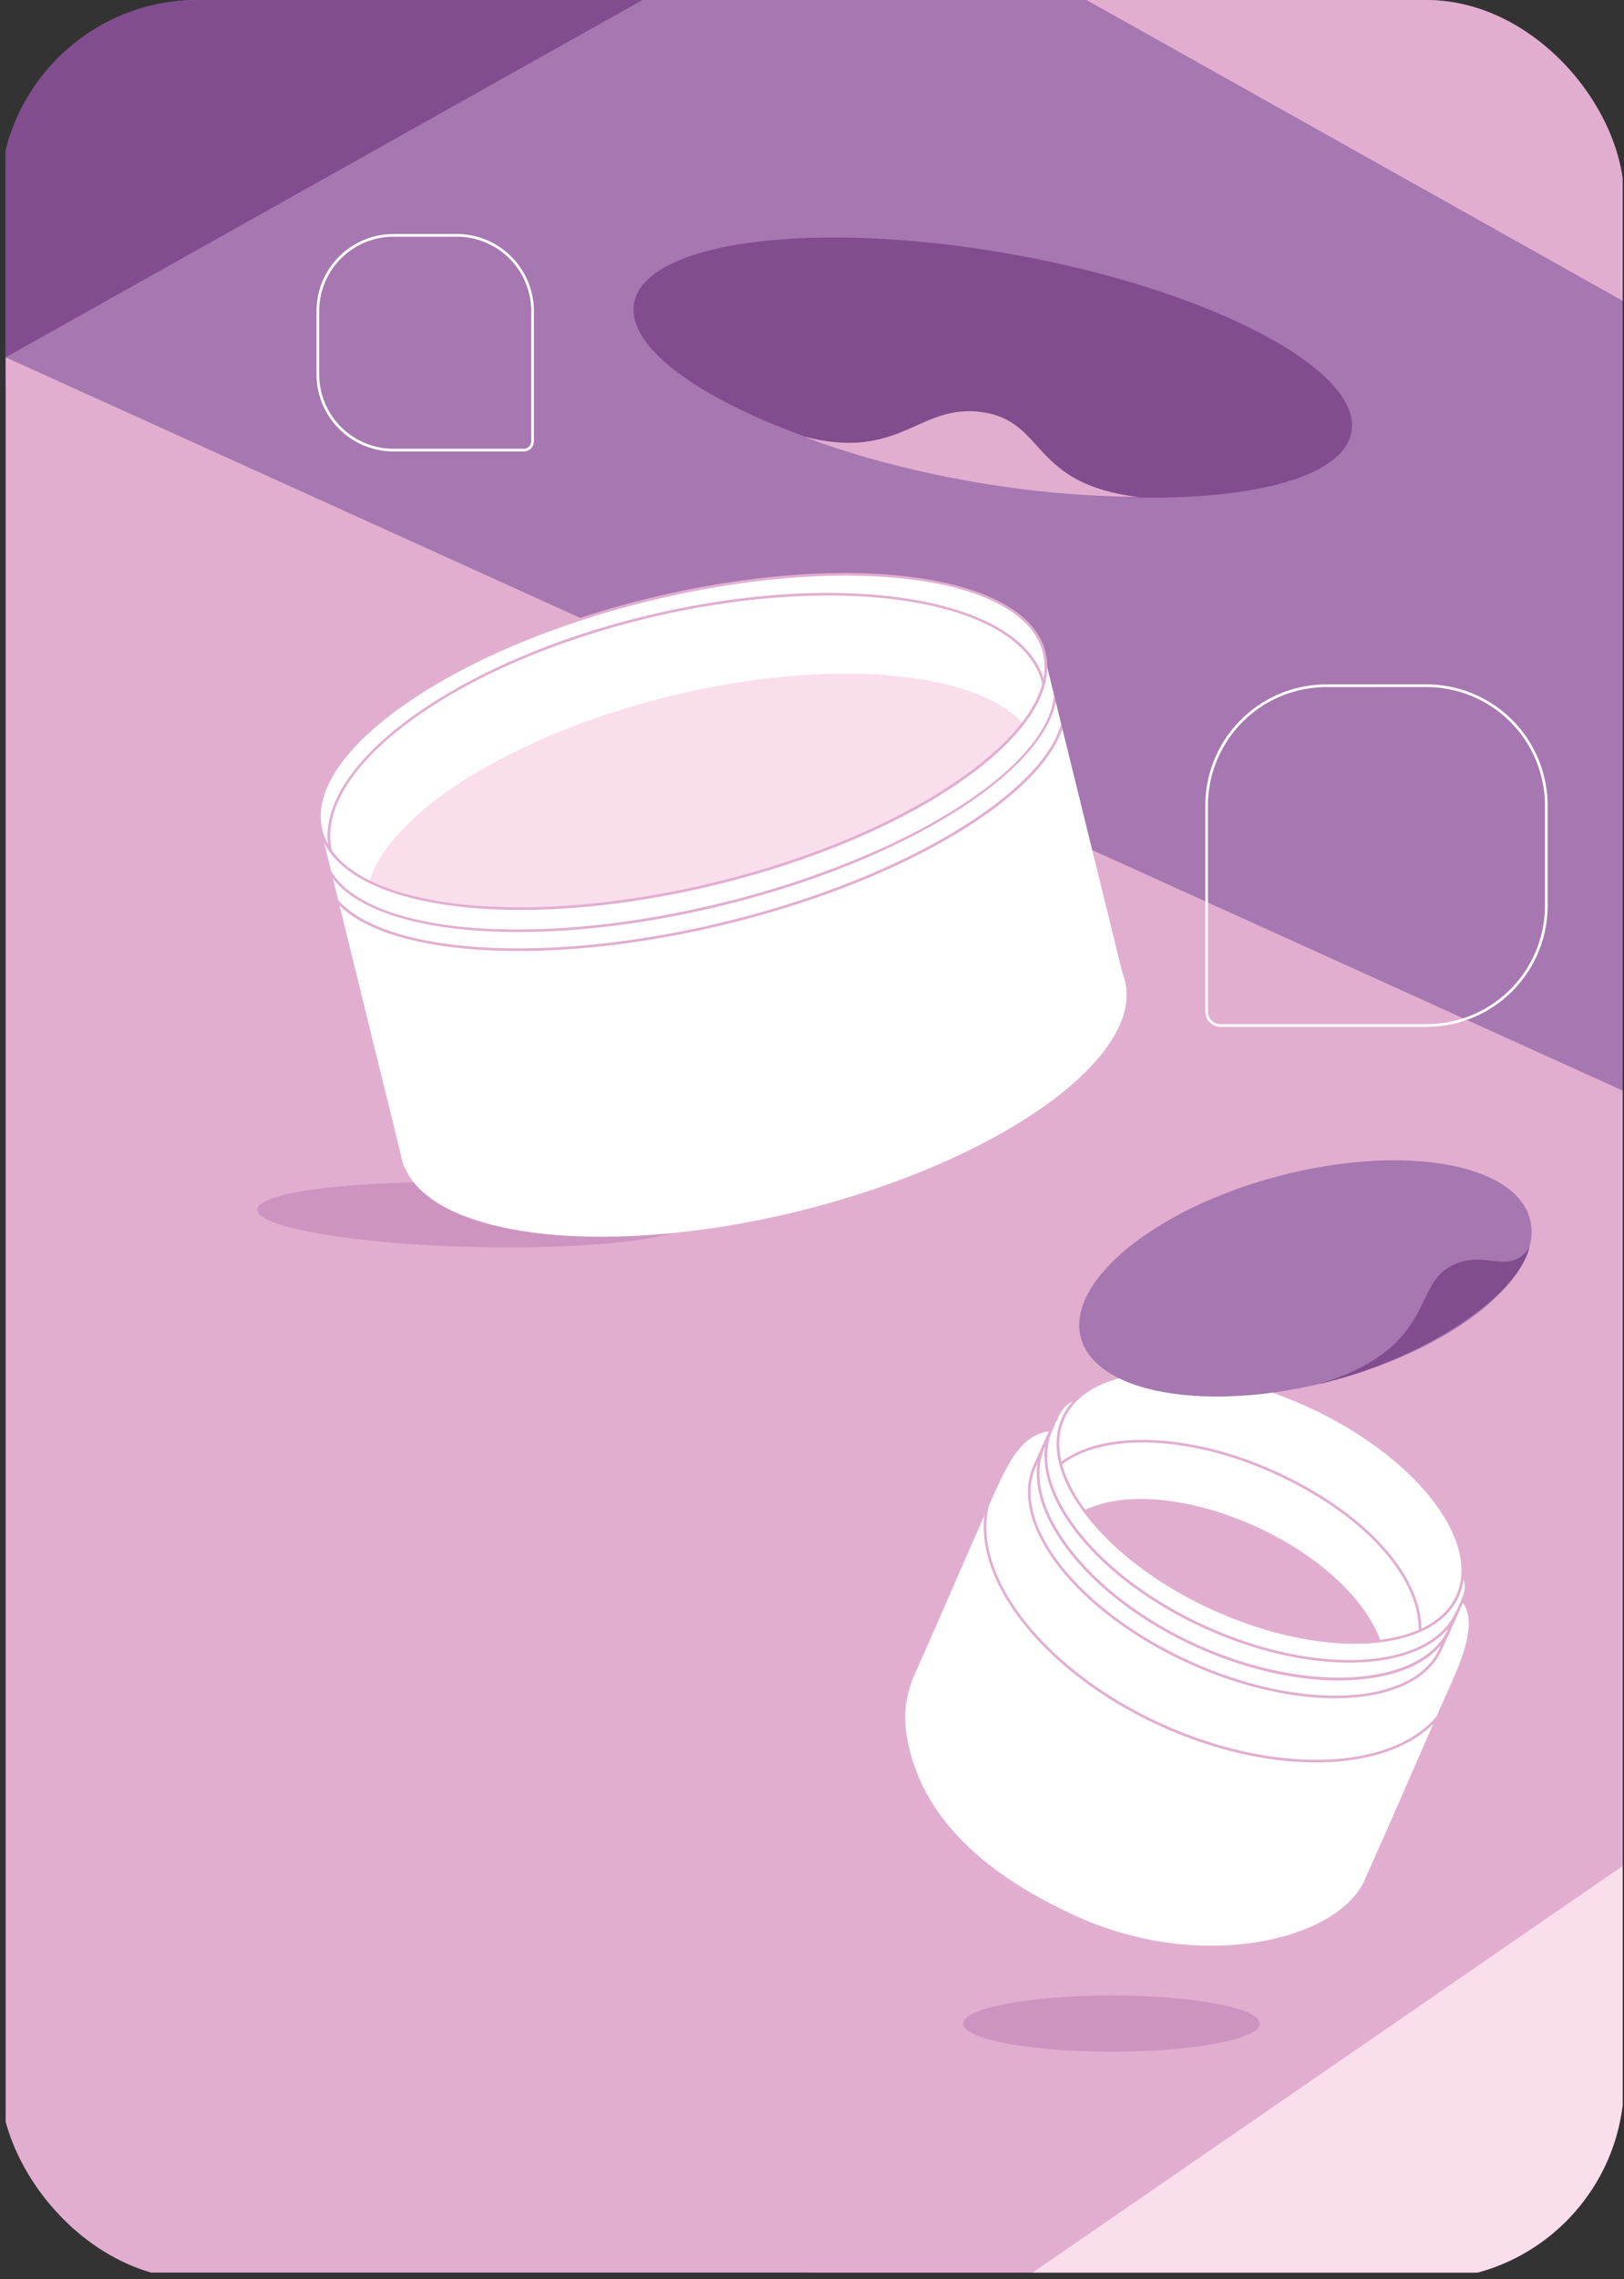 <svg xmlns="http://www.w3.org/2000/svg" xmlns:xlink="http://www.w3.org/1999/xlink" width="402" height="564" viewBox="0 0 402 564">
  <rect x="0" y="0" width="402" height="564" fill="#333333" stroke="none"/>
  <defs>
    <clipPath id="clip-path">
      <rect id="Rectangle_220" data-name="Rectangle 220" width="402" height="564" rx="49" transform="translate(278 1316)" fill="#fff" stroke="#707070" stroke-width="1"/>
    </clipPath>
  </defs>
  <g id="Mask_Group_10" data-name="Mask Group 10" transform="translate(-278 -1316)" clip-path="url(#clip-path)">
    <g id="Group_169" data-name="Group 169" transform="translate(279.402 1316)">
      <g id="Group_136" data-name="Group 136">
        <path id="Path_81" data-name="Path 81" d="M2602.962,1570.422H2401.6V1311.811l-198.907-208.255v-95.475h400.269Z" transform="translate(-2202.693 -1008.081)" fill="#a777b1"/>
      </g>
      <g id="Group_137" data-name="Group 137" transform="translate(0 88.418)">
        <path id="Path_82" data-name="Path 82" d="M2202.693,1090.059l400.269,181.448v292.475H2202.693V1090.059Z" transform="translate(-2202.693 -1090.059)" fill="#e2aed0"/>
      </g>
      <g id="Group_138" data-name="Group 138">
        <path id="Path_83" data-name="Path 83" d="M2427.642,1096.5l157.648-88.418H2427.642Z" transform="translate(-2427.642 -1008.081)" fill="#814d8e"/>
      </g>
      <g id="Group_139" data-name="Group 139" transform="translate(267.55)">
        <path id="Path_84" data-name="Path 84" d="M2335.411,1082.517l-132.719-74.436h132.719Z" transform="translate(-2202.693 -1008.081)" fill="#e2aed0"/>
      </g>
      <g id="Group_140" data-name="Group 140" transform="translate(254.212 461.726)">
        <path id="Path_85" data-name="Path 85" d="M2348.749,1436.177l-146.056,100.615h146.056Z" transform="translate(-2202.692 -1436.177)" fill="#fadeec"/>
      </g>
      <g id="Group_141" data-name="Group 141" transform="translate(237.001 493.755)">
        <path id="Path_86" data-name="Path 86" d="M2322.681,1465.873h0c-20.207,0-36.74,3.135-36.74,6.967h0c0,3.833,16.533,6.969,36.74,6.969h0c20.207,0,36.74-3.135,36.74-6.969h0C2359.421,1469.008,2342.887,1465.873,2322.681,1465.873Z" transform="translate(-2285.94 -1465.873)" fill="#ce94c1"/>
      </g>
      <g id="Group_142" data-name="Group 142" transform="translate(62.256 292.495)">
        <path id="Path_87" data-name="Path 87" d="M2470.139,1279.374h0c-29.7-.705-54.088,2.315-54.193,6.71h0c-.1,4.4,24.111,8.569,53.813,9.275h0c29.7.7,54.088-2.316,54.193-6.711h0C2524.057,1284.253,2499.84,1280.079,2470.139,1279.374Z" transform="translate(-2415.946 -1279.272)" fill="#ce94c1"/>
      </g>
      <g id="Group_143" data-name="Group 143" transform="translate(258.518 352.114)">
        <path id="Path_88" data-name="Path 88" d="M2334.119,1334.549" transform="translate(-2334.119 -1334.549)" fill="none" stroke="#a777b1" stroke-width="1"/>
      </g>
      <g id="Group_144" data-name="Group 144" transform="translate(77.671 142.139)">
        <path id="Path_89" data-name="Path 89" d="M2416.357,1146.175h0c-49.226,12.108-85.625,37.779-80.886,57.045h0c4.739,19.266,48.893,25.123,98.119,13.014h0c49.227-12.109,85.625-37.78,80.886-57.046h0C2509.738,1139.922,2465.584,1134.066,2416.357,1146.175Z" transform="translate(-2335.056 -1139.867)" fill="#fff"/>
      </g>
      <g id="Group_145" data-name="Group 145" transform="translate(97.649 223.356)">
        <path id="Path_90" data-name="Path 90" d="M2397.834,1221.476h0c-49.226,12.109-85.625,37.779-80.886,57.045h0c4.739,19.266,48.893,25.123,98.119,13.014h0c49.227-12.109,85.626-37.779,80.886-57.045h0C2491.215,1215.223,2447.061,1209.368,2397.834,1221.476Z" transform="translate(-2316.533 -1215.168)" fill="#fff"/>
      </g>
      <g id="Group_146" data-name="Group 146" transform="translate(78.086 161.497)">
        <rect id="Rectangle_25" data-name="Rectangle 25" width="184.189" height="85.706" transform="translate(0 43.995) rotate(-13.819)" fill="#fff"/>
      </g>
      <g id="Group_147" data-name="Group 147" transform="translate(78.341 179.105)">
        <path id="Path_91" data-name="Path 91" d="M2514.213,1174.141c-2.006,7.2-9.07,15.134-20.635,23-15.73,10.691-37.787,19.873-62.109,25.856-42.659,10.493-82.944,8.5-95.786-4.729a14.252,14.252,0,0,1-3.756-6.53l-.648.16a14.909,14.909,0,0,0,3.925,6.835c5.628,5.8,16.422,9.475,30.335,10.921,18.217,1.9,41.781-.03,66.088-6.01,24.4-6,46.531-15.218,62.326-25.952,11.126-7.563,18.139-15.23,20.566-22.306" transform="translate(-2331.279 -1174.141)" fill="#e2aed0"/>
      </g>
      <g id="Group_148" data-name="Group 148" transform="translate(89.997 166.685)">
        <path id="Path_92" data-name="Path 92" d="M2502.151,1174.929c-12.052-13.131-48.109-16.382-87.55-6.681h0c-38.907,9.571-69.049,28.779-74.261,45.831,17.66,8.556,50.094,9.249,85.658.5S2490.763,1189.9,2502.151,1174.929Z" transform="translate(-2340.341 -1162.625)" fill="#fadeec"/>
      </g>
      <g id="Group_149" data-name="Group 149" transform="translate(78.371 171.92)">
        <path id="Path_93" data-name="Path 93" d="M2513.932,1167.479c-1.4,17.981-36.186,40.168-82.1,51.462-49.679,12.22-93.815,7.043-98.386-11.541l-.648.16c2.41,9.8,15.476,15.97,34.459,17.945,17.714,1.842,40.582.027,64.735-5.915,44.588-10.968,78.764-32.415,82.381-50.345C2514.2,1168.582,2514.08,1168.038,2513.932,1167.479Z" transform="translate(-2332.795 -1167.479)" fill="#e2aed0"/>
      </g>
      <g id="Group_150" data-name="Group 150" transform="translate(79.67 146.711)">
        <path id="Path_94" data-name="Path 94" d="M2335.758,1208.227c-4.924-20.879,30.8-47.233,79.629-58.75s92.564-3.9,97.487,16.979l-.649.154c-4.841-20.521-48.211-27.914-96.686-16.482s-83.97,37.426-79.131,57.947Z" transform="translate(-2335.304 -1144.106)" fill="#e2aed0"/>
      </g>
      <g id="Group_151" data-name="Group 151" transform="translate(77.335 141.796)">
        <path id="Path_95" data-name="Path 95" d="M2433.694,1216.584c23.848-5.866,45.438-15.061,60.794-25.891,15.442-10.89,22.665-22.1,20.337-31.56-4.8-19.495-48.994-25.441-98.523-13.258h0c-23.848,5.866-45.437,15.061-60.792,25.89-15.442,10.891-22.665,22.1-20.337,31.56,2.541,10.333,16.147,16.859,35.754,18.9C2388.311,1224.03,2410.417,1222.31,2433.694,1216.584Zm80.482-57.291c2.257,9.175-4.872,20.133-20.074,30.854-15.289,10.783-36.8,19.941-60.567,25.787-23.3,5.73-45.388,7.461-62.694,5.66-19.224-2-32.543-8.359-35.021-18.429-2.257-9.175,4.872-20.132,20.074-30.853,15.289-10.783,36.8-19.941,60.567-25.788,23.3-5.73,45.389-7.459,62.7-5.659C2498.38,1142.865,2511.7,1149.222,2514.176,1159.293Z" transform="translate(-2334.743 -1139.549)" fill="#e2aed0"/>
      </g>
      <g id="Group_152" data-name="Group 152" transform="translate(155.418 58.768)">
        <path id="Path_96" data-name="Path 96" d="M2358.758,1066.769h0c-48.835-8.771-91.053-3.354-93.818,12.039s34.93,35.162,83.765,43.934h0c48.835,8.771,91.053,3.353,93.817-12.039S2407.593,1075.54,2358.758,1066.769Z" transform="translate(-2264.797 -1062.568)" fill="#814d8e"/>
      </g>
      <g id="Group_153" data-name="Group 153" transform="translate(296.949 169.346)">
        <path id="Path_97" data-name="Path 97" d="M2304.659,1219.866v-24.8a30.01,30.01,0,0,0-29.975-29.975H2249.9a30.017,30.017,0,0,0-29.99,29.975v50.994a3.784,3.784,0,0,0,3.779,3.779h51A30.01,30.01,0,0,0,2304.659,1219.866Zm-29.975-54.106a29.341,29.341,0,0,1,29.307,29.308v24.8a29.341,29.341,0,0,1-29.307,29.308h-51a3.116,3.116,0,0,1-3.112-3.112v-50.994a29.348,29.348,0,0,1,29.323-29.308Z" transform="translate(-2219.91 -1165.093)" fill="#fff"/>
      </g>
      <g id="Group_154" data-name="Group 154" transform="translate(76.942 57.901)">
        <path id="Path_98" data-name="Path 98" d="M2506.39,1113.07v-32.234a19.1,19.1,0,0,0-19.081-19.071h-15.666a19.092,19.092,0,0,0-19.071,19.071v15.675a19.092,19.092,0,0,0,19.071,19.071h32.235A2.515,2.515,0,0,0,2506.39,1113.07Zm-19.081-50.637a18.428,18.428,0,0,1,18.412,18.4v32.234a1.846,1.846,0,0,1-1.843,1.844h-32.235a18.424,18.424,0,0,1-18.4-18.4v-15.675a18.424,18.424,0,0,1,18.4-18.4Z" transform="translate(-2452.572 -1061.765)" fill="#fff"/>
      </g>
      <g id="Group_158" data-name="Group 158" transform="translate(222.67 339.419)">
        <g id="Group_155" data-name="Group 155" transform="translate(137.36 57.411)">
          <path id="Path_99" data-name="Path 99" d="M2240.019,1376.008c-.095.207-.2.425-.253.553Z" transform="translate(-2239.766 -1376.008)" fill="none"/>
        </g>
        <g id="Group_156" data-name="Group 156" transform="translate(137.613 56.986)">
          <path id="Path_100" data-name="Path 100" d="M2239.78,1375.614l-.194.425C2239.663,1375.87,2239.737,1375.708,2239.78,1375.614Z" transform="translate(-2239.586 -1375.614)" fill="#fff"/>
        </g>
        <g id="Group_157" data-name="Group 157">
          <path id="Path_101" data-name="Path 101" d="M2375.833,1379.765c-.043.094-.118.255-.194.425l-.253.553c.058-.128.158-.346.253-.553l.194-.425c1.438-3.185,1.472-4.283.206-6.583.379-5.428-2.073-15.931-16.528-28.385-.6-.521-1.232-1.03-1.862-1.539a93.473,93.473,0,0,0-20.273-12.265h0c-14.967-6.76-30.007-9.29-41.479-7.8-6.479.841-11.825,2.958-15.367,6.331h0c-2.543.374-4.141,2.626-4.959,4.441l-1.59,3.518c-7.309.824-10.441,7.771-14.633,17.053s-14.927,34.116-17.552,39.929-6.1,12.181-1.567,25.632,16.469,26.7,40.283,37.458c31.316,14.143,64.588,5.69,71.137-8.811s17.636-40.192,20.234-45.943S2380.412,1385.029,2375.833,1379.765Z" transform="translate(-2238.026 -1322.779)" fill="#fff"/>
        </g>
      </g>
      <g id="Group_159" data-name="Group 159" transform="translate(253.044 345.831)">
        <path id="Path_102" data-name="Path 102" d="M2314.315,1403.124c-10.677,0-23.333-2.794-35.964-8.5-27.862-12.583-45.2-34.628-38.641-49.142l5.476-12.125c.7-1.547,2.306-4.205,5.216-4.635l.1.661c-2.6.383-4.062,2.826-4.7,4.248l-5.476,12.125c-6.4,14.178,10.78,35.826,38.307,48.258s55.129,11.011,61.531-3.167l4.178-9.249c.153-.341.312-.68.468-1.016,1.276-2.74,2.481-5.328.88-7.685l.553-.375c1.813,2.671.47,5.553-.828,8.343-.155.333-.312.67-.465,1.007l-4.177,9.25C2337.184,1399.058,2327.189,1403.123,2314.315,1403.124Z" transform="translate(-2238.324 -1328.723)" fill="#e2aed0"/>
      </g>
      <g id="Group_160" data-name="Group 160" transform="translate(242.095 347.635)">
        <path id="Path_103" data-name="Path 103" d="M2316.743,1418.865c-11.641,0-24.984-2.89-38.188-8.853-31.4-14.181-50.285-40.453-42.106-58.566l6.85-15.168c.865-1.916,2.814-5.228,6.142-5.882l.13.655c-3.035.6-4.851,3.7-5.662,5.5l-6.85,15.169c-8.03,17.777,10.71,43.652,41.772,57.682s62.865,10.979,70.894-6.8l5.224-11.57c.192-.425.388-.847.583-1.266,1.607-3.458,3.125-6.724,1.373-9.585l.571-.349c1.937,3.168.347,6.592-1.337,10.216-.193.417-.388.837-.579,1.26l-5.224,11.57C2345.593,1413.376,2332.785,1418.864,2316.743,1418.865Z" transform="translate(-2234.542 -1330.396)" fill="#e2aed0"/>
      </g>
      <g id="Group_161" data-name="Group 161" transform="translate(257.153 353.349)">
        <path id="Path_104" data-name="Path 104" d="M2315.728,1393.757c-10.613,0-23.1-2.746-35.545-8.366-13.408-6.056-24.8-14.552-32.072-23.925-7.32-9.433-9.564-18.584-6.318-25.772l.609.275c-3.14,6.95-.924,15.86,6.236,25.087,7.208,9.289,18.508,17.714,31.82,23.726,27.527,12.432,55.243,10.762,61.783-3.722l.609.275C2339.146,1389.537,2328.879,1393.756,2315.728,1393.757Z" transform="translate(-2240.343 -1335.694)" fill="#e2aed0"/>
      </g>
      <g id="Group_162" data-name="Group 162" transform="translate(255.229 357.564)">
        <path id="Path_105" data-name="Path 105" d="M2316.8,1397.858c-10.978,0-23.279-2.856-35.119-8.2-13.358-6.033-24.7-14.594-31.932-24.106s-9.431-18.734-6.174-25.947l.609.275c-3.153,6.979-.987,15.953,6.1,25.267,7.168,9.425,18.417,17.914,31.676,23.9,12.048,5.442,24.359,8.1,34.889,8.1,13.168,0,23.552-4.148,27.182-12.183l.609.274c-3.255,7.208-11.656,11.641-23.655,12.482C2319.614,1397.811,2318.217,1397.858,2316.8,1397.858Z" transform="translate(-2242.104 -1339.602)" fill="#e2aed0"/>
      </g>
      <g id="Group_163" data-name="Group 163" transform="translate(260.947 356.279)">
        <path id="Path_106" data-name="Path 106" d="M2338.388,1385.589l-.668,0c.043-13.729-14.114-29.008-36.067-38.923-20.607-9.306-42.146-10.152-52.38-2.059l-.414-.523c10.423-8.242,32.246-7.43,53.069,1.974C2324.121,1356.079,2338.432,1371.6,2338.388,1385.589Z" transform="translate(-2248.859 -1338.41)" fill="#e2aed0"/>
      </g>
      <g id="Group_164" data-name="Group 164" transform="translate(266.927 370.918)">
        <path id="Path_107" data-name="Path 107" d="M2258.242,1354.773s7.054,12.443,30.384,23.623,43.045,8.691,43.045,8.691C2322.761,1363.342,2279.4,1344.71,2258.242,1354.773Z" transform="translate(-2258.242 -1351.983)" fill="#e2aed0"/>
      </g>
      <g id="Group_165" data-name="Group 165" transform="translate(260.134 339.064)">
        <path id="Path_108" data-name="Path 108" d="M2338.621,1378.46c6.372-14.109-10.465-35.532-37.533-47.757h0c-27.068-12.226-54.273-10.692-60.646,3.417-3.091,6.844-.85,15.607,6.31,24.673,7.111,9,18.2,17.2,31.224,23.085,12.265,5.538,24.558,8.253,34.928,8.253C2325.419,1390.132,2335.136,1386.177,2338.621,1378.46Zm-37.809-47.149h0c26.73,12.074,43.42,33.1,37.2,46.875s-33.03,15.156-59.762,3.083c-12.93-5.839-23.93-13.968-30.976-22.89-7-8.86-9.206-17.378-6.223-23.984,3.378-7.481,12.829-11.307,25.044-11.307C2276.368,1323.089,2288.6,1325.8,2300.812,1331.311Z" transform="translate(-2239.086 -1322.449)" fill="#e2aed0"/>
      </g>
      <g id="Group_166" data-name="Group 166" transform="translate(265.745 287.105)">
        <path id="Path_109" data-name="Path 109" d="M2272.9,1278.2h0c-30.576,8.069-52.588,26.059-48.915,39.978s31.7,18.705,62.272,10.637h0c30.577-8.069,52.588-26.059,48.915-39.978S2303.479,1270.128,2272.9,1278.2Z" transform="translate(-2223.588 -1274.275)" fill="#a777b1"/>
      </g>
      <g id="Group_167" data-name="Group 167" transform="translate(325.002 308.683)">
        <path id="Path_110" data-name="Path 110" d="M2224.11,1328.09c28.184-8.544,23.471-23.487,31.953-28.737,8.838-5.47,14.942,2.579,20.213-5.072C2273.159,1307.027,2248.524,1322.508,2224.11,1328.09Z" transform="translate(-2224.11 -1294.281)" fill="#814d8e"/>
      </g>
      <g id="Group_168" data-name="Group 168" transform="translate(197.715 101.743)">
        <path id="Path_111" data-name="Path 111" d="M2313.727,1108.728c24,6.12,28.318-8.392,44.114-6.057s11.7,17.8,38.683,21.011C2348.621,1123.185,2313.727,1108.728,2313.727,1108.728Z" transform="translate(-2313.727 -1102.414)" fill="#e2aed0"/>
      </g>
    </g>
  </g>
</svg>
